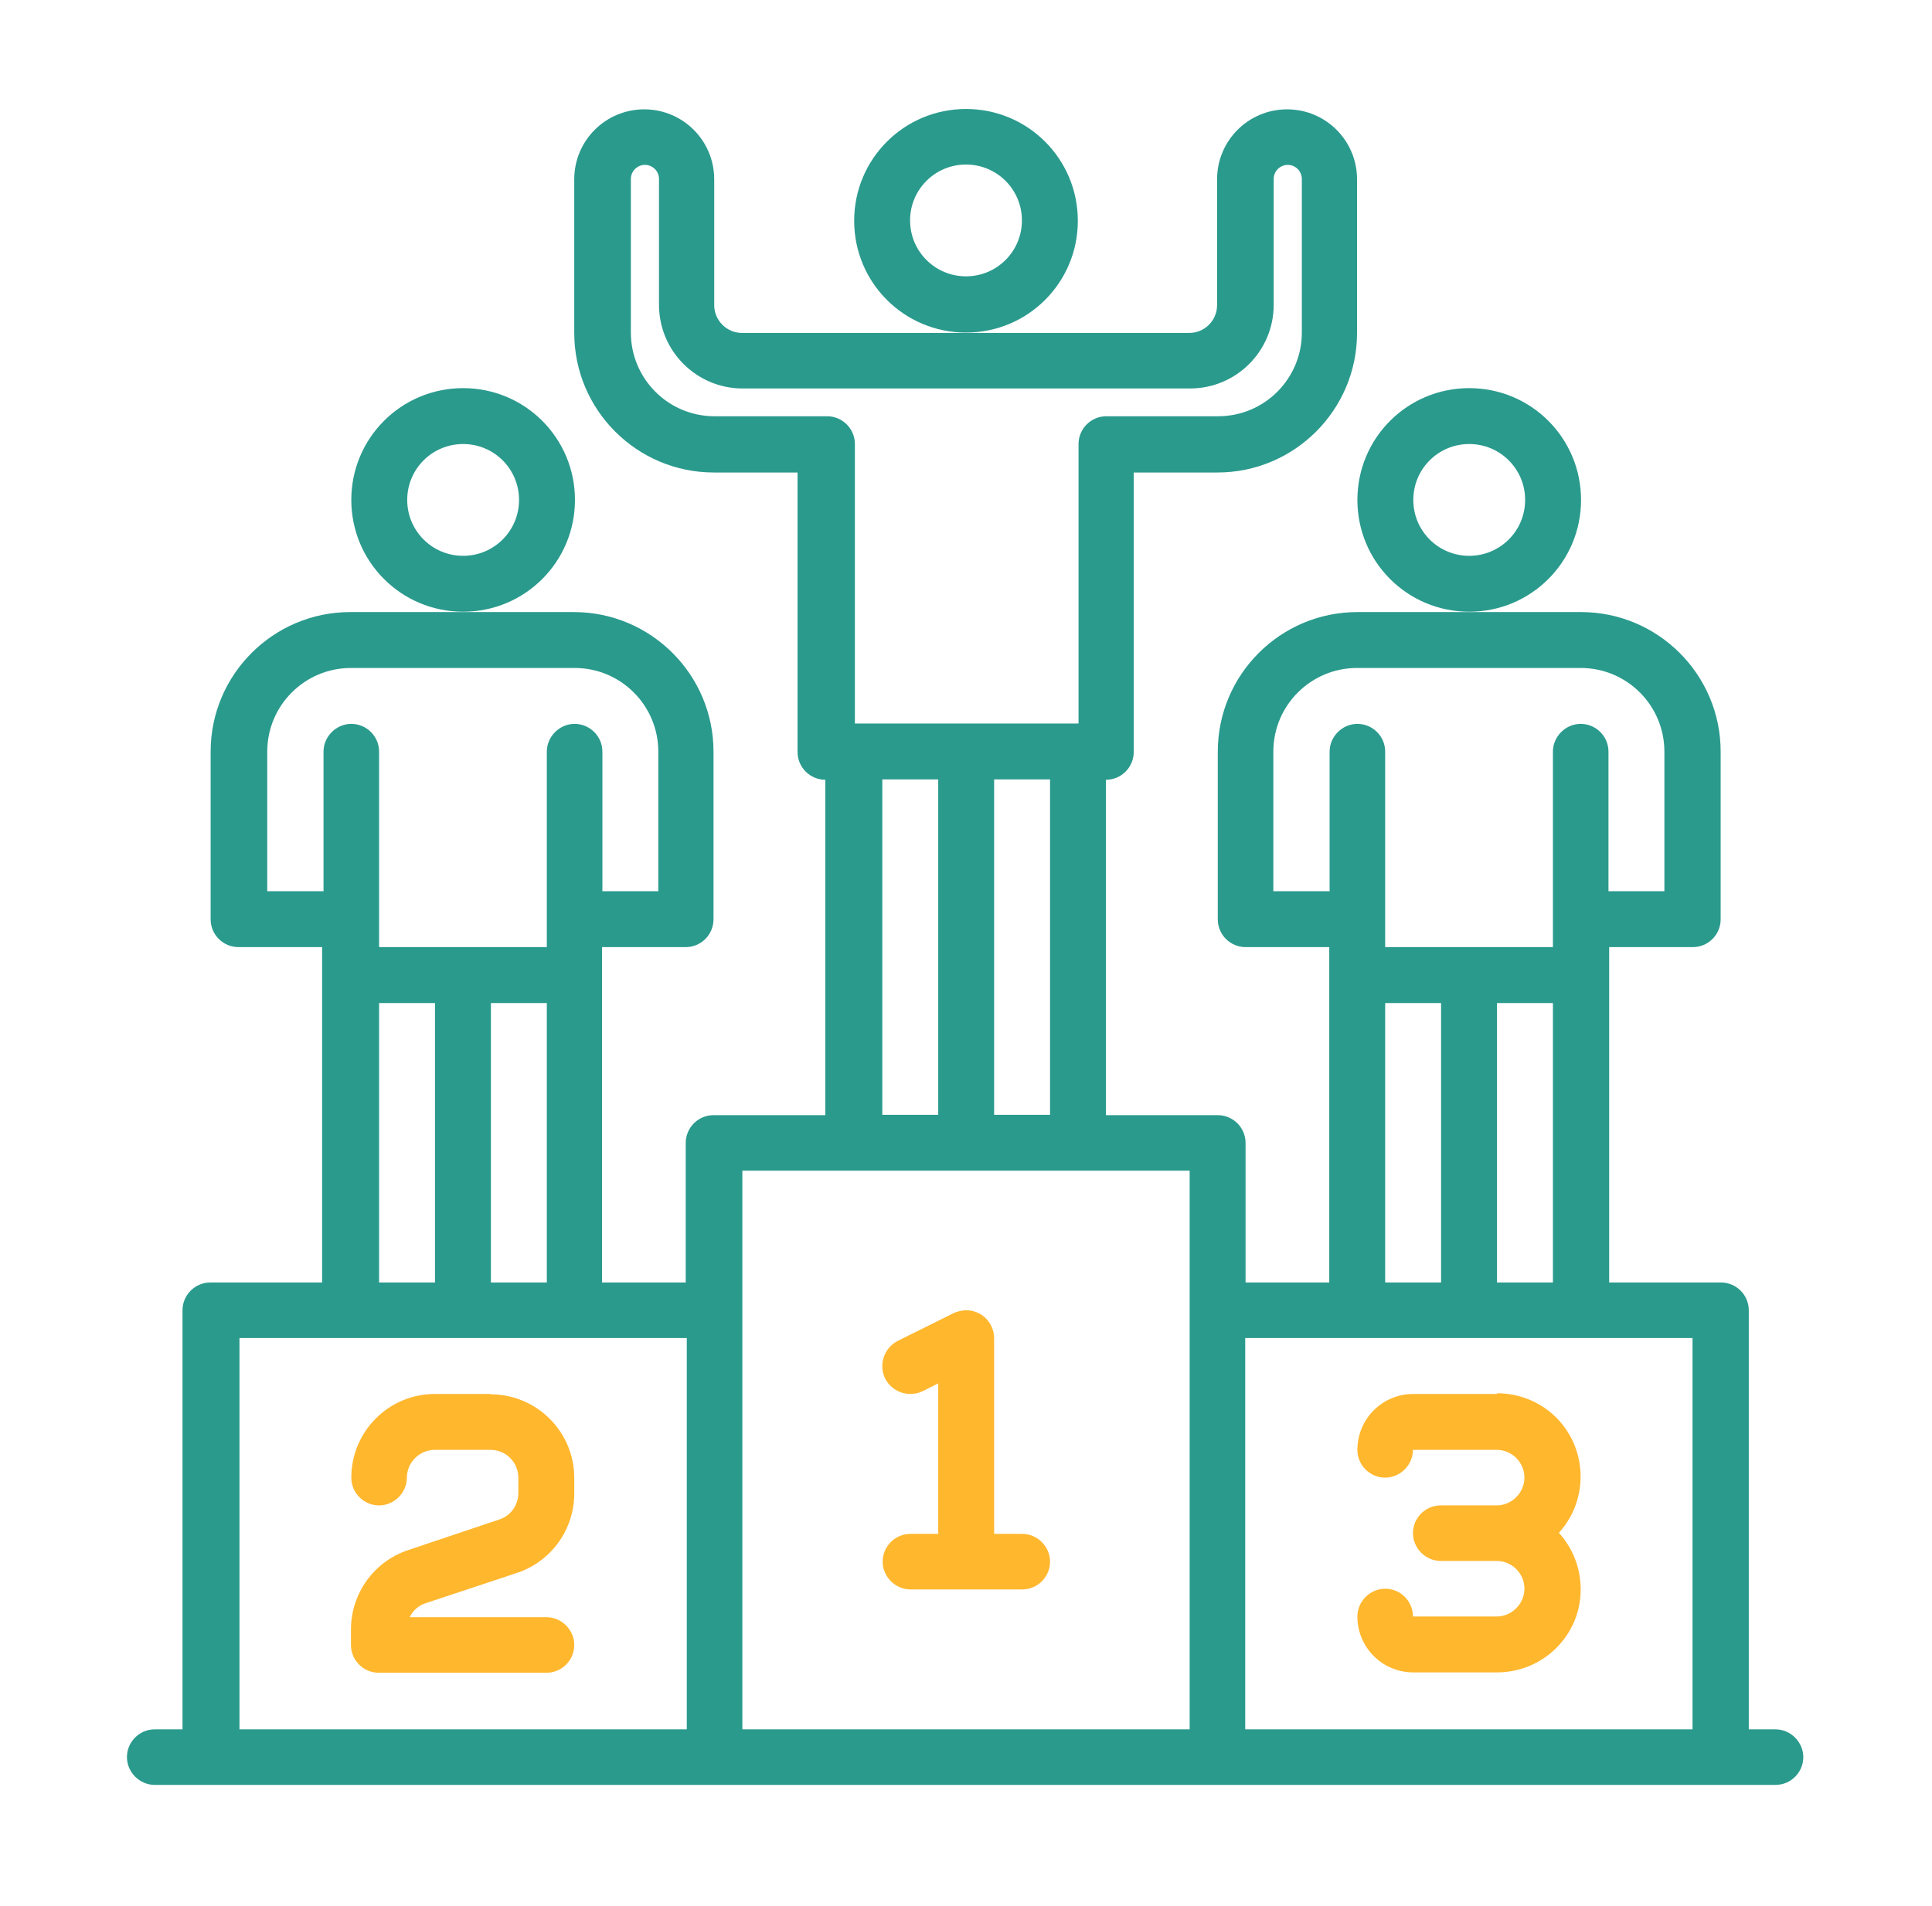 <?xml version="1.0" encoding="UTF-8"?> <svg xmlns="http://www.w3.org/2000/svg" id="Laag_1" viewBox="0 0 54.94 54.22"><defs><style> .cls-1 { fill: #2a9a8d; } .cls-2 { fill: #ffb72e; } </style></defs><g id="podium-prize-award-reward-winner"><path class="cls-1" d="M30.65,6.28c0-1.76-1.42-3.18-3.18-3.18s-3.18,1.42-3.18,3.18,1.42,3.18,3.18,3.18,3.18-1.42,3.18-3.18ZM27.47,7.86c-.88,0-1.59-.71-1.59-1.59s.71-1.59,1.59-1.59,1.59.71,1.59,1.59-.71,1.59-1.59,1.59Z"></path><path class="cls-1" d="M44.96,14.22c0-1.76-1.42-3.18-3.18-3.18s-3.18,1.42-3.18,3.18,1.42,3.18,3.18,3.18,3.18-1.42,3.18-3.18ZM41.78,15.81c-.88,0-1.59-.71-1.59-1.59s.71-1.59,1.59-1.59,1.59.71,1.59,1.59-.71,1.59-1.59,1.59Z"></path><path class="cls-1" d="M16.35,14.22c0-1.76-1.42-3.18-3.18-3.18s-3.18,1.42-3.18,3.18,1.42,3.18,3.18,3.18,3.18-1.42,3.18-3.18ZM13.17,15.81c-.88,0-1.59-.71-1.59-1.59s.71-1.59,1.59-1.59,1.59.71,1.59,1.59-.71,1.59-1.59,1.59Z"></path><path class="cls-2" d="M29.06,43.63h-.79v-5.56c0-.44-.35-.8-.79-.8-.12,0-.25.03-.36.08l-1.59.79c-.39.2-.55.67-.36,1.07.2.39.67.55,1.07.36l.44-.22v4.28h-.79c-.44,0-.79.36-.79.79s.36.79.79.79h3.18c.44,0,.79-.36.79-.79s-.36-.79-.79-.79Z"></path><path class="cls-2" d="M13.96,39.65h-1.59c-1.32,0-2.38,1.07-2.38,2.38,0,.44.36.79.79.79s.79-.36.79-.79.36-.79.79-.79h1.59c.44,0,.79.36.79.79v.44c0,.34-.22.65-.54.75l-2.59.87c-.97.32-1.63,1.23-1.63,2.26v.44c0,.44.36.79.79.79h4.77c.44,0,.79-.36.79-.79s-.36-.79-.79-.79h-3.89c.09-.19.26-.34.46-.4l2.59-.86c.97-.32,1.63-1.23,1.63-2.26v-.44c0-1.32-1.07-2.38-2.38-2.38Z"></path><path class="cls-2" d="M42.57,39.65h-2.38c-.88,0-1.59.71-1.59,1.59,0,.44.36.79.79.79s.79-.36.79-.79h2.38c.44,0,.79.36.79.79s-.36.79-.79.79h-1.59c-.44,0-.79.36-.79.79s.36.79.79.79h1.59c.44,0,.79.36.79.79s-.36.79-.79.79h-2.38c0-.44-.36-.79-.79-.79s-.79.36-.79.79c0,.88.71,1.59,1.59,1.59h2.38c1.31,0,2.38-1.05,2.38-2.36,0-.6-.22-1.17-.62-1.61.88-.97.81-2.47-.15-3.35-.44-.4-1.01-.62-1.61-.62Z"></path><path class="cls-1" d="M50.52,49.19h-.79v-11.92c0-.44-.36-.79-.79-.79h-3.18v-9.54h2.38c.44,0,.79-.36.79-.79v-4.77c0-2.19-1.78-3.97-3.97-3.97h-6.36c-2.19,0-3.97,1.78-3.97,3.97v4.77c0,.44.36.79.79.79h2.38v9.54h-2.38v-3.97c0-.44-.36-.79-.79-.79h-3.18v-9.54c.44,0,.79-.36.79-.79v-7.95h2.38c2.19,0,3.97-1.78,3.97-3.97v-4.37c0-1.1-.89-1.99-1.99-1.99s-1.99.89-1.99,1.99v3.58c0,.44-.36.79-.79.79h-12.72c-.44,0-.79-.36-.79-.79v-3.58c0-1.1-.89-1.99-1.99-1.99s-1.99.89-1.99,1.99v4.37c0,2.19,1.78,3.97,3.97,3.97h2.38v7.95c0,.44.36.79.79.79v9.54h-3.18c-.44,0-.79.36-.79.79v3.97h-2.38v-9.54h2.38c.44,0,.79-.36.79-.79v-4.77c0-2.19-1.78-3.97-3.97-3.97h-6.36c-2.19,0-3.97,1.78-3.97,3.97v4.77c0,.44.36.79.79.79h2.38v9.54h-3.18c-.44,0-.79.36-.79.79v11.92h-.79c-.44,0-.79.36-.79.79s.36.79.79.79h46.09c.44,0,.79-.36.79-.79s-.36-.79-.79-.79ZM7.6,25.35v-3.97c0-1.32,1.07-2.38,2.38-2.38h6.36c1.32,0,2.38,1.07,2.38,2.38v3.97h-1.59v-3.97c0-.44-.36-.79-.79-.79s-.79.36-.79.79v5.56h-4.77v-5.56c0-.44-.36-.79-.79-.79s-.79.36-.79.79v3.97h-1.59ZM15.55,28.53v7.95h-1.59v-7.95h1.59ZM12.37,28.53v7.95h-1.59v-7.95h1.59ZM19.52,49.19H6.81v-11.13h12.72v11.13ZM20.32,11.84c-1.32,0-2.38-1.07-2.38-2.38v-4.37c0-.22.18-.4.4-.4s.4.18.4.4v3.58c0,1.32,1.07,2.38,2.38,2.38h12.72c1.32,0,2.38-1.07,2.38-2.38v-3.58c0-.22.18-.4.4-.4s.4.18.4.4v4.37c0,1.32-1.07,2.38-2.38,2.38h-3.18c-.44,0-.79.36-.79.79v7.95h-6.36v-7.95c0-.44-.36-.79-.79-.79h-3.18ZM29.86,22.17v9.54h-1.59v-9.54h1.59ZM26.68,22.17v9.54h-1.59v-9.54h1.59ZM33.83,49.19h-12.72v-15.89h12.72v15.89ZM36.21,25.35v-3.97c0-1.32,1.07-2.38,2.38-2.38h6.36c1.32,0,2.38,1.07,2.38,2.38v3.97h-1.59v-3.97c0-.44-.36-.79-.79-.79s-.79.36-.79.79v5.56h-4.77v-5.56c0-.44-.36-.79-.79-.79s-.79.36-.79.79v3.97h-1.59ZM44.16,28.53v7.95h-1.59v-7.95h1.59ZM40.98,28.53v7.95h-1.59v-7.95h1.59ZM48.13,49.19h-12.72v-11.13h12.72v11.13Z"></path></g></svg> 